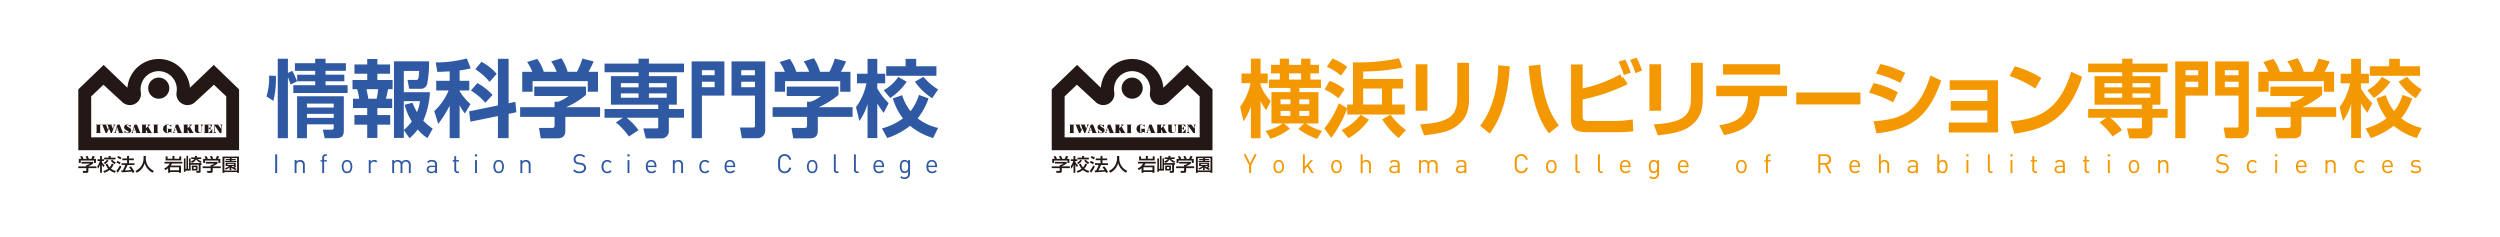 <svg id="グループ_3807" data-name="グループ 3807" xmlns="http://www.w3.org/2000/svg" width="528" height="50" viewBox="0 0 528 50">
  <rect id="長方形_1824" data-name="長方形 1824" width="528" height="50" fill="#fff"/>
  <g id="グループ_3798" data-name="グループ 3798">
    <g id="グループ_3791" data-name="グループ 3791">
      <path id="パス_7108" data-name="パス 7108" d="M58.117,36.552V32.588h.423v3.964Z" fill="#2f59a3"/>
      <path id="パス_7109" data-name="パス 7109" d="M63.977,36.552V34.865a.678.678,0,1,0-1.353,0v1.687h-.4V33.813h.4v.3a.986.986,0,0,1,.768-.334.963.963,0,0,1,.7.256,1.014,1.014,0,0,1,.284.763v1.753Z" fill="#2f59a3"/>
      <path id="パス_7110" data-name="パス 7110" d="M68.452,34.119v2.433h-.4V34.119H67.7v-.306h.35v-.5a.668.668,0,0,1,.7-.735h.29v.345H68.82c-.257,0-.368.15-.368.4v.49h.585v.306Z" fill="#2f59a3"/>
      <path id="パス_7111" data-name="パス 7111" d="M74.078,36.273a1.142,1.142,0,0,1-1.569,0,1.949,1.949,0,0,1,0-2.182,1.145,1.145,0,0,1,1.569,0,1.949,1.949,0,0,1,0,2.182Zm-.283-1.937a.693.693,0,0,0-.5-.2.679.679,0,0,0-.5.2,1.191,1.191,0,0,0-.223.846,1.177,1.177,0,0,0,.223.847.679.679,0,0,0,.5.2.693.693,0,0,0,.5-.2,1.2,1.2,0,0,0,.216-.847A1.189,1.189,0,0,0,73.795,34.336Z" fill="#2f59a3"/>
      <path id="パス_7112" data-name="パス 7112" d="M79.41,34.336a.572.572,0,0,0-.473-.2.669.669,0,0,0-.656.735v1.681h-.4V33.813h.4v.334a.92.92,0,0,1,.768-.367.843.843,0,0,1,.657.256Z" fill="#2f59a3"/>
      <path id="パス_7113" data-name="パス 7113" d="M86.351,36.552V34.865a.68.68,0,1,0-1.358-.044v1.731h-.4V34.865a.637.637,0,0,0-.673-.729.648.648,0,0,0-.685.729v1.687h-.4V33.813h.4v.3a1,1,0,0,1,.774-.334.9.9,0,0,1,.84.456,1.051,1.051,0,0,1,.9-.456,1,1,0,0,1,.707.256,1.018,1.018,0,0,1,.295.763v1.753Z" fill="#2f59a3"/>
      <path id="パス_7114" data-name="パス 7114" d="M91.891,36.552V36.29a1.259,1.259,0,0,1-1.563.045.764.764,0,0,1-.207-.557c0-.484.34-.791.952-.791h.818v-.261c0-.4-.195-.6-.7-.6a.733.733,0,0,0-.69.317l-.273-.25a1.052,1.052,0,0,1,.969-.412c.74,0,1.1.323,1.1.913v1.859Zm0-1.264h-.762c-.412,0-.618.162-.618.484s.195.468.634.468a.825.825,0,0,0,.608-.184.635.635,0,0,0,.138-.473Z" fill="#2f59a3"/>
      <path id="パス_7115" data-name="パス 7115" d="M96.645,36.552a.672.672,0,0,1-.7-.735v-1.7H95.6v-.306h.344v-.84h.4v.84h.585v.306h-.585v1.687c0,.25.117.4.373.4h.212v.345Z" fill="#2f59a3"/>
      <path id="パス_7116" data-name="パス 7116" d="M100.312,33.034v-.451h.451v.451Zm.022,3.518V33.813h.4v2.739Z" fill="#2f59a3"/>
      <path id="パス_7117" data-name="パス 7117" d="M106.1,36.273a1.142,1.142,0,0,1-1.569,0,1.949,1.949,0,0,1,0-2.182,1.145,1.145,0,0,1,1.569,0,1.949,1.949,0,0,1,0,2.182Zm-.283-1.937a.691.691,0,0,0-.5-.2.676.676,0,0,0-.5.2,1.718,1.718,0,0,0,0,1.693.676.676,0,0,0,.5.2.691.691,0,0,0,.5-.2,1.2,1.2,0,0,0,.217-.847A1.189,1.189,0,0,0,105.821,34.336Z" fill="#2f59a3"/>
      <path id="パス_7118" data-name="パス 7118" d="M111.66,36.552V34.865a.678.678,0,1,0-1.353,0v1.687h-.4V33.813h.4v.3a.987.987,0,0,1,.769-.334.956.956,0,0,1,.7.256,1.011,1.011,0,0,1,.285.763v1.753Z" fill="#2f59a3"/>
      <path id="パス_7119" data-name="パス 7119" d="M122.4,36.585a1.712,1.712,0,0,1-1.352-.523l.283-.284a1.359,1.359,0,0,0,1.08.429c.584,0,.94-.268.94-.735a.618.618,0,0,0-.194-.495.847.847,0,0,0-.518-.195l-.462-.067a1.392,1.392,0,0,1-.723-.3.943.943,0,0,1-.307-.746,1.118,1.118,0,0,1,1.269-1.113,1.614,1.614,0,0,1,1.18.434l-.272.273a1.232,1.232,0,0,0-.924-.345c-.534,0-.84.3-.84.74a.582.582,0,0,0,.178.462,1.062,1.062,0,0,0,.517.206l.462.073a1.194,1.194,0,0,1,.718.283,1,1,0,0,1,.334.78C123.772,36.157,123.233,36.585,122.4,36.585Z" fill="#2f59a3"/>
      <path id="パス_7120" data-name="パス 7120" d="M128.259,36.585c-.69,0-1.214-.467-1.214-1.4s.524-1.4,1.214-1.4a1.087,1.087,0,0,1,.9.406l-.273.256a.753.753,0,0,0-.629-.306.744.744,0,0,0-.635.312,1.6,1.6,0,0,0,0,1.469.744.744,0,0,0,.635.312.759.759,0,0,0,.629-.312l.273.262A1.087,1.087,0,0,1,128.259,36.585Z" fill="#2f59a3"/>
      <path id="パス_7121" data-name="パス 7121" d="M132.511,33.034v-.451h.451v.451Zm.023,3.518V33.813h.4v2.739Z" fill="#2f59a3"/>
      <path id="パス_7122" data-name="パス 7122" d="M136.8,35.288c0,.6.278.946.807.946a.894.894,0,0,0,.717-.312l.274.24a1.266,1.266,0,0,1-1,.423c-.729,0-1.2-.434-1.2-1.4,0-.89.428-1.4,1.124-1.4.712,0,1.125.507,1.125,1.33v.178Zm1.363-.757a.7.7,0,0,0-1.28,0,1.027,1.027,0,0,0-.083.456h1.452A1.127,1.127,0,0,0,138.159,34.531Z" fill="#2f59a3"/>
      <path id="パス_7123" data-name="パス 7123" d="M143.859,36.552V34.865a.638.638,0,0,0-.673-.729.644.644,0,0,0-.68.729v1.687h-.4V33.813h.4v.3a.987.987,0,0,1,.769-.334.96.96,0,0,1,.7.256,1.014,1.014,0,0,1,.284.763v1.753Z" fill="#2f59a3"/>
      <path id="パス_7124" data-name="パス 7124" d="M148.908,36.585c-.69,0-1.214-.467-1.214-1.4s.524-1.4,1.214-1.4a1.086,1.086,0,0,1,.9.406l-.274.256a.8.8,0,0,0-1.263.006,1.6,1.6,0,0,0,0,1.469.744.744,0,0,0,.635.312.755.755,0,0,0,.628-.312l.274.262A1.086,1.086,0,0,1,148.908,36.585Z" fill="#2f59a3"/>
      <path id="パス_7125" data-name="パス 7125" d="M153.433,35.288c0,.6.278.946.807.946a.9.9,0,0,0,.718-.312l.273.24a1.263,1.263,0,0,1-1,.423c-.729,0-1.2-.434-1.2-1.4,0-.89.429-1.4,1.125-1.4.712,0,1.124.507,1.124,1.33v.178Zm1.364-.757a.7.7,0,0,0-1.281,0,1.041,1.041,0,0,0-.083.456h1.453A1.127,1.127,0,0,0,154.8,34.531Z" fill="#2f59a3"/>
      <path id="パス_7126" data-name="パス 7126" d="M165.718,36.585a1.363,1.363,0,0,1-.991-.389c-.373-.373-.4-.719-.4-1.626s.023-1.253.4-1.625a1.359,1.359,0,0,1,.991-.39,1.341,1.341,0,0,1,1.374,1.18h-.433a.931.931,0,0,0-.941-.8.941.941,0,0,0-.685.278c-.25.256-.279.545-.279,1.358s.029,1.1.279,1.358a.97.97,0,0,0,1.636-.523h.423A1.345,1.345,0,0,1,165.718,36.585Z" fill="#2f59a3"/>
      <path id="パス_7127" data-name="パス 7127" d="M172.325,36.273a1.142,1.142,0,0,1-1.569,0,1.949,1.949,0,0,1,0-2.182,1.145,1.145,0,0,1,1.569,0,1.949,1.949,0,0,1,0,2.182Zm-.284-1.937a.689.689,0,0,0-.5-.2.68.68,0,0,0-.5.2,1.191,1.191,0,0,0-.223.846,1.177,1.177,0,0,0,.223.847.68.68,0,0,0,.5.2.689.689,0,0,0,.5-.2,1.2,1.2,0,0,0,.218-.847A1.185,1.185,0,0,0,172.041,34.336Z" fill="#2f59a3"/>
      <path id="パス_7128" data-name="パス 7128" d="M176.812,36.552a.653.653,0,0,1-.7-.729V32.588h.4v3.218c0,.267.089.4.367.4h.217v.345Z" fill="#2f59a3"/>
      <path id="パス_7129" data-name="パス 7129" d="M181.058,36.552a.653.653,0,0,1-.7-.729V32.588h.4v3.218c0,.267.089.4.368.4h.217v.345Z" fill="#2f59a3"/>
      <path id="パス_7130" data-name="パス 7130" d="M184.869,35.288c0,.6.278.946.807.946a.9.9,0,0,0,.718-.312l.273.24a1.264,1.264,0,0,1-1,.423c-.73,0-1.2-.434-1.2-1.4,0-.89.429-1.4,1.125-1.4.712,0,1.124.507,1.124,1.33v.178Zm1.364-.757a.7.7,0,0,0-1.281,0,1.056,1.056,0,0,0-.083.456h1.453A1.144,1.144,0,0,0,186.233,34.531Z" fill="#2f59a3"/>
      <path id="パス_7131" data-name="パス 7131" d="M191.058,37.81a1.208,1.208,0,0,1-.929-.368l.261-.256a.846.846,0,0,0,.657.273c.529,0,.752-.373.752-.84V36.19a.882.882,0,0,1-.769.356.943.943,0,0,1-.662-.245,2.116,2.116,0,0,1,0-2.282.954.954,0,0,1,.668-.239.86.86,0,0,1,.768.356v-.323h.4v2.822A1.09,1.09,0,0,1,191.058,37.81Zm.061-3.674c-.6,0-.684.512-.684,1.024s.089,1.024.684,1.024.68-.512.68-1.024S191.715,34.136,191.119,34.136Z" fill="#2f59a3"/>
      <path id="パス_7132" data-name="パス 7132" d="M196.062,35.288c0,.6.279.946.808.946a.9.9,0,0,0,.718-.312l.273.24a1.264,1.264,0,0,1-1,.423c-.73,0-1.2-.434-1.2-1.4,0-.89.429-1.4,1.125-1.4.713,0,1.124.507,1.124,1.33v.178Zm1.364-.757a.7.7,0,0,0-1.28,0,1.055,1.055,0,0,0-.084.456h1.453A1.11,1.11,0,0,0,197.426,34.531Z" fill="#2f59a3"/>
    </g>
    <g id="グループ_3792" data-name="グループ 3792">
      <path id="パス_7133" data-name="パス 7133" d="M56.276,20.369a12.968,12.968,0,0,0,.551-4.392l1.44.036a19.126,19.126,0,0,1-.533,5.3Zm5.1-2.507a15.325,15.325,0,0,0-.569-1.547V29.188H58.659V12.4H60.81v3l.924-.444a19.262,19.262,0,0,1,1.013,2.223ZM66.57,12.4h2.187v.942h4.3v1.618h-4.3v.817h3.965v1.387H68.757V18h4.658V19.64H61.948V18H66.57v-.836h-3.8V15.781h3.8v-.817H62.286V13.346H66.57Zm6.045,7.929V27.3c0,1.351-.195,1.885-1.848,1.885H68.579l-.391-1.8h1.867c.427,0,.427-.2.427-.533v-.6H64.828v2.934H62.747V20.333ZM64.828,21.88v.835h5.654V21.88Zm0,2.169V24.9h5.654v-.854Z" fill="#2f59a3"/>
      <path id="パス_7134" data-name="パス 7134" d="M77.553,12.457H79.7v1.155h2.685v1.956H79.7V16.9h3.219V18.84h-.96c-.2.942-.231,1.191-.444,2.009h1.315v1.974H79.7V24.3h2.721v2.027H79.7v2.809H77.553V26.325h-2.7V24.3h2.7V22.823h-3V20.849h1.3a12.127,12.127,0,0,0-.427-2.009h-.978V16.9h3.111V15.568h-2.7V13.612h2.7Zm-.159,6.383c.23,1.013.319,1.582.391,2.009h1.76a14.944,14.944,0,0,0,.32-2.009Zm7.893,8.641v1.653h-2.08V12.955h7.415a24.493,24.493,0,0,1-.409,4.8,1.383,1.383,0,0,1-1.441,1H86.425l-.355-1.867h1.671c.533,0,.712,0,.782-1.9H85.287v4.48H90.8a17.177,17.177,0,0,1-1.4,6.027,13.583,13.583,0,0,0,1.991,1.671l-1.1,1.992a8.012,8.012,0,0,1-2.063-1.814,12.2,12.2,0,0,1-1.724,1.85ZM87.119,21.7a17.685,17.685,0,0,0,.942,1.991,7.74,7.74,0,0,0,.622-2.329h-3.4v6.081a8.6,8.6,0,0,0,1.69-1.813,11.764,11.764,0,0,1-1.512-3.5Z" fill="#2f59a3"/>
      <path id="パス_7135" data-name="パス 7135" d="M94.973,15.071c-1.476.088-2.045.106-2.613.106l-.339-1.991a25.68,25.68,0,0,0,6.561-.836l.836,2.063a13.706,13.706,0,0,1-2.348.462v2.187h2.045v2.045H97.07v.141a12.08,12.08,0,0,0,2.294,2.739l-1.173,1.974a9.573,9.573,0,0,1-1.121-1.743V29.17h-2.1V22.307a22.543,22.543,0,0,1-2.418,3.858l-.836-2.7a12.757,12.757,0,0,0,3.041-4.356H92.128V17.062h2.845Zm10.188,7.2v-9.85h2.258v9.388l1.422-.3.213,2.2-1.635.337V29.17h-2.258V24.511L99.346,25.7l-.266-2.187Zm-4.339-4.729a12.333,12.333,0,0,1,3.2,2.507L102.511,21.7a13.138,13.138,0,0,0-3.058-2.578Zm.854-4.48a10.3,10.3,0,0,1,3.218,2.542L103.4,17.293a12.505,12.505,0,0,0-3.022-2.667Z" fill="#2f59a3"/>
      <path id="パス_7136" data-name="パス 7136" d="M123.771,18.289v1.742a17.5,17.5,0,0,1-4.2,2.614h7.165v2.044H119.4v2.7c0,.871-.07,1.831-1.742,1.831h-3.449l-.374-2.2h2.6c.622,0,.692-.072.692-.694V24.689H109.85V22.645h7.271V21.471l.73.018a7.154,7.154,0,0,0,2.205-1.209h-7.219V18.289Zm-11.343-3.13a11.043,11.043,0,0,0-1.1-2.062l2.152-.658a10.11,10.11,0,0,1,1.368,2.72h2.722a11.245,11.245,0,0,0-1.156-2.2l2.169-.658a11.308,11.308,0,0,1,1.3,2.862h1.973a15.882,15.882,0,0,0,1.138-2.791l2.382.6a19.3,19.3,0,0,1-1.084,2.187H126.3v4.214h-2.169v-2.24H112.481v2.24h-2.187V15.159Z" fill="#2f59a3"/>
      <path id="パス_7137" data-name="パス 7137" d="M131.572,24.867h-3.894V23.018h11.343v-.907h-9.992V16.084h5.832v-.818h-7.183V13.435h7.183V12.386h2.187v1.049h7.414v1.831h-7.414v.818h5.9v6.027h-1.689v.907h3.2v1.849h-3.2v2.791a1.517,1.517,0,0,1-1.654,1.565H136.39l-.515-2.1h2.791c.338,0,.355-.125.355-.462v-1.8h-6.685a12.953,12.953,0,0,1,2.508,2.631l-2.01,1.334a15.2,15.2,0,0,0-2.755-2.969Zm-.444-7.307v.889h3.733V17.56Zm0,2.169v.906h3.733v-.906Zm5.92-2.169v.889h3.769V17.56Zm0,2.169v.906h3.769v-.906Z" fill="#2f59a3"/>
      <path id="パス_7138" data-name="パス 7138" d="M146.075,12.972h6.917v7.219h-4.747v9h-2.17Zm2.17,2.916h2.684V14.822h-2.684Zm0,2.525h2.684V17.257h-2.684Zm11.2,1.778H154.5V12.972h7.112V27.481a1.612,1.612,0,0,1-1.743,1.707H156.69l-.409-2.259h2.684c.409,0,.481-.035.481-.515Zm-2.9-4.3h2.9V14.822h-2.9Zm0,2.525h2.9V17.257h-2.9Z" fill="#2f59a3"/>
      <path id="パス_7139" data-name="パス 7139" d="M177.1,18.289v1.742a17.5,17.5,0,0,1-4.2,2.614h7.165v2.044h-7.343v2.7c0,.871-.07,1.831-1.742,1.831h-3.449l-.374-2.2h2.6c.622,0,.692-.072.692-.694V24.689h-7.271V22.645h7.271V21.471l.73.018a7.154,7.154,0,0,0,2.205-1.209h-7.219V18.289Zm-11.343-3.13a11.043,11.043,0,0,0-1.1-2.062l2.152-.658a10.11,10.11,0,0,1,1.368,2.72h2.722a11.244,11.244,0,0,0-1.156-2.2L171.9,12.3a11.308,11.308,0,0,1,1.3,2.862h1.973a15.88,15.88,0,0,0,1.138-2.791l2.382.6a19.3,19.3,0,0,1-1.084,2.187h2.009v4.214h-2.169v-2.24H165.806v2.24h-2.187V15.159Z" fill="#2f59a3"/>
      <path id="パス_7140" data-name="パス 7140" d="M180.79,22.627a12.8,12.8,0,0,0,2.205-5.031H181V15.568h2.223V12.439h2.062v3.129h1.671V17.6h-1.671v1.066a14.215,14.215,0,0,0,2.4,3.129l-1.049,2.045a23.776,23.776,0,0,1-1.351-1.991v7.307h-2.062V21.933a11.388,11.388,0,0,1-1.725,3.61ZM196.1,20.778a13.237,13.237,0,0,1-2.294,4.213,10.888,10.888,0,0,0,4.321,2.028l-1.049,2.133a13.955,13.955,0,0,1-4.872-2.578,15.764,15.764,0,0,1-4.818,2.578l-1.12-2.027a13.623,13.623,0,0,0,4.445-2.116,12.438,12.438,0,0,1-2.133-4.231l1.955-.676a10.6,10.6,0,0,0,1.761,3.378,10.158,10.158,0,0,0,1.777-3.431Zm-4.605-3.521a12.173,12.173,0,0,1-3.485,3.432l-1.369-1.636a9.167,9.167,0,0,0,3.076-2.809Zm-.231-4.818h2.24V14h4.268v2.009h-10.6V14h4.09Zm3.769,3.787a12.507,12.507,0,0,0,3.094,2.667l-1.245,1.849a12.529,12.529,0,0,1-3.644-3.485Z" fill="#2f59a3"/>
    </g>
    <g id="グループ_3797" data-name="グループ 3797">
      <g id="グループ_3793" data-name="グループ 3793">
        <path id="パス_7141" data-name="パス 7141" d="M17.17,33.547a3.4,3.4,0,0,0-.242-.466l.392-.136a2.216,2.216,0,0,1,.3.568l-.092.026v.008h.807a3,3,0,0,0-.274-.489l.4-.144a3.076,3.076,0,0,1,.307.592l-.134.033v.008h.655a4.133,4.133,0,0,0,.266-.621l.465.129a3.679,3.679,0,0,1-.267.492h.513v.868H19.86v-.508H17.053v.508h-.408v-.868Zm2.525.644v.315a4.376,4.376,0,0,1-1.03.606v.03h1.7v.371h-1.7v.678c0,.269-.283.315-.332.315h-.791l-.077-.4h.65c.114,0,.114-.053.114-.121v-.47H16.536v-.371h1.693v-.295h.177a1.868,1.868,0,0,0,.6-.3h-1.8v-.356Z" fill="#231815"/>
        <path id="パス_7142" data-name="パス 7142" d="M20.544,35.127a3.659,3.659,0,0,0,.541-1.122h-.509v-.363h.562v-.7h.383v.7h.429v.363h-.429v.22a3.072,3.072,0,0,0,.562.7l-.21.367a1.994,1.994,0,0,1-.343-.518h-.009v1.712h-.383V34.74h-.009a3.032,3.032,0,0,1-.432.9Zm2.411-2.186h.412v.364h1.014v.36h-2.4v-.36h.977ZM24,34.673a3.027,3.027,0,0,1-.569.958,2.762,2.762,0,0,0,1.038.477l-.2.379a3.21,3.21,0,0,1-1.139-.576,3.837,3.837,0,0,1-1.107.576l-.214-.353a3.192,3.192,0,0,0,1.038-.5,2.657,2.657,0,0,1-.529-.973l.376-.1a2.252,2.252,0,0,0,.452.8,2.541,2.541,0,0,0,.465-.811Zm-.27-.932a2.618,2.618,0,0,0,.735.59l-.267.318a2.622,2.622,0,0,1-.808-.723Zm-.8.185a2.5,2.5,0,0,1-.763.72l-.287-.28a1.87,1.87,0,0,0,.711-.61Z" fill="#231815"/>
        <path id="パス_7143" data-name="パス 7143" d="M26.935,34.843a6.634,6.634,0,0,1-.558,1.147,12.685,12.685,0,0,0,1.3-.079,4.853,4.853,0,0,0-.42-.587l.368-.193a4.8,4.8,0,0,1,.787,1.208L28,36.521c-.052-.114-.093-.193-.145-.3-.578.092-1.769.152-2.181.164l-.057-.376c.057,0,.271-.007.3-.007a4.724,4.724,0,0,0,.525-1.163h-.771v-.364h1.171v-.637h-1.01v-.367h1.01v-.534h.408v.534h1.01v.367H27.25v.637h1.163v.364Zm-1.951-1.9a5.032,5.032,0,0,1,.687.368l-.263.356a4.381,4.381,0,0,0-.654-.4Zm-.19,1.038a5.485,5.485,0,0,1,.707.36l-.255.352a3.477,3.477,0,0,0-.658-.368Zm.853,1.2a6.9,6.9,0,0,1-.8,1.292l-.275-.383a4.24,4.24,0,0,0,.735-1.151Z" fill="#231815"/>
        <path id="パス_7144" data-name="パス 7144" d="M30.329,32.949H30.8v.466a2.848,2.848,0,0,0,1.708,2.674l-.279.387a3.2,3.2,0,0,1-1.664-2.016h-.008A3.127,3.127,0,0,1,28.9,36.476l-.3-.379a2.836,2.836,0,0,0,1.369-1.258,3.18,3.18,0,0,0,.356-1.409Z" fill="#231815"/>
        <path id="パス_7145" data-name="パス 7145" d="M37.81,35.328v.628H35.916v-.628Zm-2.3,1.166h.4v-.17H37.81v.17h.42V34.971H36.045a2.57,2.57,0,0,0,.279-.439h2.185v-.36H34.745v.36h1.106a2.6,2.6,0,0,1-1.159,1.045l.234.353a3.149,3.149,0,0,0,.586-.4Zm-.529-3.458v.841h3.3v-.841h-.416v.485H36.837v-.588h-.408v.588H35.387v-.485Z" fill="#231815"/>
        <path id="パス_7146" data-name="パス 7146" d="M41.35,35.279v.4h-.469v-.4Zm.622-.49v1.167c0,.1,0,.163-.138.163h-.391l.06.375h.521c.343,0,.343-.189.343-.318V34.789h.2v-.344H40.259V33.46h-.327v2.205h-.21V32.922h-.339v2.743h-.206V33.46h-.339v2.822h.339v-.25h1.082V34.789Zm-.788-1.867a2.253,2.253,0,0,1-.024.322h-.771v.341h.658a1.3,1.3,0,0,1-.711.463l.2.359a1.618,1.618,0,0,0,.9-.769,1.819,1.819,0,0,0,.962.773l.165-.36a1.422,1.422,0,0,1-.779-.466H42.5v-.341h-.933a2.189,2.189,0,0,0,.036-.322Zm-.666,2.049V36h1.191V34.971Z" fill="#231815"/>
        <path id="パス_7147" data-name="パス 7147" d="M43.431,33.547a3.4,3.4,0,0,0-.242-.466l.391-.136a2.188,2.188,0,0,1,.3.568l-.093.026v.008H44.6a3,3,0,0,0-.274-.489l.4-.144a3.021,3.021,0,0,1,.306.592l-.133.033v.008h.655a4.133,4.133,0,0,0,.266-.621l.465.129a3.68,3.68,0,0,1-.267.492h.513v.868h-.408v-.508H43.314v.508h-.408v-.868Zm2.524.644v.315a4.376,4.376,0,0,1-1.03.606v.03h1.7v.371h-1.7v.678c0,.269-.283.315-.331.315H43.8l-.077-.4h.65c.113,0,.113-.053.113-.121v-.47H42.8v-.371h1.692v-.295h.178a1.858,1.858,0,0,0,.6-.3h-1.8v-.356Z" fill="#231815"/>
        <path id="パス_7148" data-name="パス 7148" d="M49.406,34.608v.212H48.029v-.212Zm.36.47V35.07h.008v-.708H47.661v.708h.723a2.46,2.46,0,0,1-.868.454l.145.3a2.449,2.449,0,0,0,.832-.463v.558h.36V35.4a2.625,2.625,0,0,0,.9.52l.2-.285a3.553,3.553,0,0,1-.412-.152,3.141,3.141,0,0,0,.368-.336Zm-.219-.008a3.135,3.135,0,0,1-.286.269,2.555,2.555,0,0,1-.356-.269Zm-2.557-2V36.5h.4v-.156h2.682V36.5h.392V33.066Zm1.92.326h1.158v2.614H47.386V33.392h1.148v.193h-.853v.239h.853v.155h-1v.242h2.383v-.242H48.91v-.155h.867v-.239H48.91Z" fill="#231815"/>
      </g>
      <g id="グループ_3795" data-name="グループ 3795">
        <g id="グループ_3794" data-name="グループ 3794">
          <path id="パス_7149" data-name="パス 7149" d="M33.516,29H19.26V20.363l2.59-2.469,3.91,3.6a2.343,2.343,0,0,0,3.994-1.938,3.828,3.828,0,1,1,7.527,0,2.341,2.341,0,0,0,3.992,1.938l3.909-3.6,2.6,2.469V29H33.443l.019,2.717H50.493V18.878l-5.35-5.166-5.021,4.816a6.629,6.629,0,0,0-13.211,0l-5.017-4.816-5.357,5.166V31.719H33.516Z" fill="#231815"/>
        </g>
        <path id="パス_7150" data-name="パス 7150" d="M33.527,20.847A2.227,2.227,0,1,0,31.3,18.624,2.226,2.226,0,0,0,33.527,20.847Z" fill="#231815"/>
      </g>
      <g id="グループ_3796" data-name="グループ 3796">
        <path id="パス_7151" data-name="パス 7151" d="M25.95,28.024l-.68-1.709h-.514v0h0l-.468,1.572-.234.206h.522l-.162-.19.12-.4h.421l.209.519h-.154V28.1h1.084v-.073Zm-1.4-.6.17-.569.225.569Z" fill="#231815"/>
        <path id="パス_7152" data-name="パス 7152" d="M29.6,28.024l-.678-1.709h-.518v0h0l-.466,1.572L27.7,28.1h.52l-.182-.19.123-.4h.446l.2.519H28.6V28.1h1.143v-.073Zm-1.42-.6.168-.569.227.569Z" fill="#231815"/>
        <path id="パス_7153" data-name="パス 7153" d="M38.33,28.024l-.682-1.709h-.514v0h0l-.468,1.572-.236.206h.523l-.186-.19.124-.4h.443l.206.519h-.153V28.1H38.47v-.073Zm-1.423-.6.169-.569.225.569Z" fill="#231815"/>
        <path id="パス_7154" data-name="パス 7154" d="M27.584,26.931v-.616l-.289.158a.716.716,0,0,0-.835-.069.576.576,0,0,0-.1.855c.288.3,1.088.547.76.74-.245.1-.531-.054-.821-.513V28.1l.255-.142a.727.727,0,0,0,.92.014.555.555,0,0,0-.11-.971c-.617-.325-.7-.56-.529-.6C26.942,26.361,27.3,26.51,27.584,26.931Z" fill="#231815"/>
        <path id="パス_7155" data-name="パス 7155" d="M21.312,26.394v-.079H20.243v.079H20.4v1.631h-.155V28.1h1.068v-.073h-.155V26.394Z" fill="#231815"/>
        <path id="パス_7156" data-name="パス 7156" d="M33.428,26.394v-.079H32.351v.079h.154v1.631h-.154V28.1h1.077v-.073h-.158V26.394Z" fill="#231815"/>
        <path id="パス_7157" data-name="パス 7157" d="M23.905,26.315l.147.244-.224.634-.3-.8h.094v-.079H22.612v.079h.123l.227.6-.182.387-.378-.991h.086v-.079H21.51v.079h.123l.666,1.7h.266l.453-.967.383.967h.232l.542-1.543.247-.239Z" fill="#231815"/>
        <path id="パス_7158" data-name="パス 7158" d="M32,28.016l-.7-1.263.138-.155.39-.283h-.687l.175.274-.5.527V26.4h.121v-.077h-.121v-.008h-.8v.008h-.129V26.4h.129v1.616h-.129V28.1h1.05v-.081h-.121v-.691l.388.691h-.14V28.1H32.12v-.081Z" fill="#231815"/>
        <path id="パス_7159" data-name="パス 7159" d="M40.812,28.016l-.71-1.263.144-.155.4-.283h-.7l.172.274-.494.527V26.4h.126v-.077h-.126v-.008h-.8v.008H38.7V26.4h.126v1.616H38.7V28.1h1.052v-.081h-.126v-.691l.4.691h-.151V28.1h1.053v-.081Z" fill="#231815"/>
        <path id="パス_7160" data-name="パス 7160" d="M36.312,27.21h-.1V27.2h-.733v.006h-.1v.06h.1c.005.136,0,.446,0,.6,0,.211-.256.216-.256-.026V26.583c0-.4.689-.165.948.267v-.545l-.273.151a1.117,1.117,0,0,0-.519-.157.91.91,0,1,0,0,1.819c.208-.021.2-.109.337-.192s.338-.051.5.171V27.27h.1Z" fill="#231815"/>
        <path id="パス_7161" data-name="パス 7161" d="M42.344,26.315l.254.336V27.5c0,.275-.146.5-.4.493s-.308-.294-.311-.476V26.389h.126v-.074h-.99v.074h.127v1.07c0,.385.18.638.877.638a.566.566,0,0,0,.647-.6v-.849l.236-.336Z" fill="#231815"/>
        <path id="パス_7162" data-name="パス 7162" d="M44.166,28.028h-.151v-.89h.136l.325.35v-.743l-.325.306h-.136v-.67h.29l.464.456v-.521H43.131v.065h.1v1.648h-.129v.07h1.738v-.859Z" fill="#231815"/>
        <path id="パス_7163" data-name="パス 7163" d="M46.786,28.1v-1.55l.207-.233h-.528l.221.233-.006.627-.639-.86h-.9V26.4h.143v1.432l-.239.265h.616l-.264-.269,0-1.23,1.041,1.5Z" fill="#231815"/>
      </g>
    </g>
  </g>
  <g id="グループ_3806" data-name="グループ 3806">
    <g id="グループ_3799" data-name="グループ 3799">
      <path id="パス_7164" data-name="パス 7164" d="M264.243,34.915v1.637h-.423V34.915l-1.18-2.327h.457l.935,1.9.924-1.9h.457Z" fill="#f39800"/>
      <path id="パス_7165" data-name="パス 7165" d="M270.851,36.273a1.144,1.144,0,0,1-1.57,0,1.949,1.949,0,0,1,0-2.182,1.146,1.146,0,0,1,1.57,0,1.949,1.949,0,0,1,0,2.182Zm-.283-1.937a.693.693,0,0,0-.5-.2.681.681,0,0,0-.5.2,1.725,1.725,0,0,0,0,1.693.681.681,0,0,0,.5.2.693.693,0,0,0,.5-.2,1.211,1.211,0,0,0,.217-.847A1.194,1.194,0,0,0,270.568,34.336Z" fill="#f39800"/>
      <path id="パス_7166" data-name="パス 7166" d="M276.98,36.552l-.868-1.4-.534.612v.791h-.4V32.588h.4v2.65l1.235-1.425h.5l-.929,1.047,1.09,1.692Z" fill="#f39800"/>
      <path id="パス_7167" data-name="パス 7167" d="M283.053,36.273a1.142,1.142,0,0,1-1.569,0,1.949,1.949,0,0,1,0-2.182,1.145,1.145,0,0,1,1.569,0,1.949,1.949,0,0,1,0,2.182Zm-.284-1.937a.69.69,0,0,0-.5-.2.677.677,0,0,0-.495.2,1.725,1.725,0,0,0,0,1.693.677.677,0,0,0,.495.2.69.69,0,0,0,.5-.2,1.2,1.2,0,0,0,.217-.847A1.184,1.184,0,0,0,282.769,34.336Z" fill="#f39800"/>
      <path id="パス_7168" data-name="パス 7168" d="M289.133,36.552V34.86c0-.485-.251-.724-.668-.724a.639.639,0,0,0-.686.724v1.692h-.4V32.588h.4v1.526a.987.987,0,0,1,.769-.334.923.923,0,0,1,.985,1.013v1.759Z" fill="#f39800"/>
      <path id="パス_7169" data-name="パス 7169" d="M295.2,36.552V36.29a1.26,1.26,0,0,1-1.565.044.763.763,0,0,1-.206-.556c0-.484.34-.79.952-.79h.819v-.262c0-.4-.2-.6-.7-.6a.733.733,0,0,0-.69.317l-.274-.25a1.057,1.057,0,0,1,.97-.412c.74,0,1.1.323,1.1.913v1.859Zm0-1.264h-.763c-.413,0-.618.162-.618.484s.2.468.634.468a.825.825,0,0,0,.607-.183.632.632,0,0,0,.14-.474Z" fill="#f39800"/>
      <path id="パス_7170" data-name="パス 7170" d="M303.221,36.552V34.865a.68.68,0,1,0-1.358-.045v1.732h-.4V34.865a.637.637,0,0,0-.674-.729.648.648,0,0,0-.684.729v1.687h-.4V33.813h.4v.3a1,1,0,0,1,.773-.334.905.905,0,0,1,.842.456,1.048,1.048,0,0,1,.9-.456,1,1,0,0,1,.706.256,1.014,1.014,0,0,1,.3.762v1.754Z" fill="#f39800"/>
      <path id="パス_7171" data-name="パス 7171" d="M309.285,36.552V36.29a1.258,1.258,0,0,1-1.564.044.768.768,0,0,1-.206-.556c0-.484.339-.79.952-.79h.818v-.262c0-.4-.194-.6-.7-.6a.732.732,0,0,0-.689.317l-.273-.25a1.053,1.053,0,0,1,.968-.412c.741,0,1.1.323,1.1.913v1.859Zm0-1.264h-.763c-.411,0-.617.162-.617.484s.194.468.634.468a.826.826,0,0,0,.607-.183.632.632,0,0,0,.139-.474Z" fill="#f39800"/>
      <path id="パス_7172" data-name="パス 7172" d="M321.292,36.585a1.362,1.362,0,0,1-.99-.389c-.373-.374-.4-.718-.4-1.626s.023-1.252.4-1.625a1.358,1.358,0,0,1,.99-.39,1.34,1.34,0,0,1,1.375,1.18h-.434a.93.93,0,0,0-.941-.8.943.943,0,0,0-.684.278c-.251.256-.278.545-.278,1.358s.027,1.1.278,1.358a.971.971,0,0,0,1.637-.523h.422A1.344,1.344,0,0,1,321.292,36.585Z" fill="#f39800"/>
      <path id="パス_7173" data-name="パス 7173" d="M328.424,36.273a1.144,1.144,0,0,1-1.57,0,1.949,1.949,0,0,1,0-2.182,1.146,1.146,0,0,1,1.57,0,1.949,1.949,0,0,1,0,2.182Zm-.284-1.937a.691.691,0,0,0-.5-.2.677.677,0,0,0-.495.2,1.718,1.718,0,0,0,0,1.693.677.677,0,0,0,.495.2.691.691,0,0,0,.5-.2,1.2,1.2,0,0,0,.218-.847A1.185,1.185,0,0,0,328.14,34.336Z" fill="#f39800"/>
      <path id="パス_7174" data-name="パス 7174" d="M333.434,36.552a.653.653,0,0,1-.7-.73V32.588h.4v3.218c0,.267.089.4.368.4h.217v.345Z" fill="#f39800"/>
      <path id="パス_7175" data-name="パス 7175" d="M338.2,36.552a.652.652,0,0,1-.7-.73V32.588h.4v3.218c0,.267.089.4.368.4h.217v.345Z" fill="#f39800"/>
      <path id="パス_7176" data-name="パス 7176" d="M342.538,35.288c0,.6.279.947.808.947a.9.9,0,0,0,.718-.312l.273.239a1.265,1.265,0,0,1-1,.423c-.729,0-1.2-.434-1.2-1.4,0-.89.429-1.4,1.125-1.4.712,0,1.124.506,1.124,1.33v.178Zm1.365-.757a.7.7,0,0,0-1.281,0,1.071,1.071,0,0,0-.084.457h1.454A1.146,1.146,0,0,0,343.9,34.531Z" fill="#f39800"/>
      <path id="パス_7177" data-name="パス 7177" d="M349.252,37.81a1.206,1.206,0,0,1-.929-.368l.261-.256a.845.845,0,0,0,.656.273c.53,0,.753-.373.753-.84V36.19a.884.884,0,0,1-.769.356.943.943,0,0,1-.662-.244,2.118,2.118,0,0,1,0-2.283.956.956,0,0,1,.668-.239.859.859,0,0,1,.767.356v-.323h.4v2.823A1.091,1.091,0,0,1,349.252,37.81Zm.061-3.674c-.6,0-.684.512-.684,1.024s.089,1.024.684,1.024.68-.512.68-1.024S349.908,34.136,349.313,34.136Z" fill="#f39800"/>
      <path id="パス_7178" data-name="パス 7178" d="M354.78,35.288c0,.6.278.947.807.947a.9.9,0,0,0,.717-.312l.274.239a1.264,1.264,0,0,1-1,.423c-.729,0-1.2-.434-1.2-1.4,0-.89.429-1.4,1.124-1.4.712,0,1.125.506,1.125,1.33v.178Zm1.364-.757a.7.7,0,0,0-1.281,0,1.028,1.028,0,0,0-.083.457h1.453A1.146,1.146,0,0,0,356.144,34.531Z" fill="#f39800"/>
      <path id="パス_7179" data-name="パス 7179" d="M368.563,36.273a1.144,1.144,0,0,1-1.57,0,1.949,1.949,0,0,1,0-2.182,1.146,1.146,0,0,1,1.57,0,1.949,1.949,0,0,1,0,2.182Zm-.284-1.937a.691.691,0,0,0-.5-.2.677.677,0,0,0-.5.2,1.718,1.718,0,0,0,0,1.693.677.677,0,0,0,.5.2.691.691,0,0,0,.5-.2,1.2,1.2,0,0,0,.218-.847A1.185,1.185,0,0,0,368.279,34.336Z" fill="#f39800"/>
      <path id="パス_7180" data-name="パス 7180" d="M373.379,34.12v2.432h-.4V34.12h-.352v-.307h.352v-.5a.667.667,0,0,1,.7-.735h.288v.345h-.217c-.255,0-.366.151-.366.4v.49h.583v.307Z" fill="#f39800"/>
      <path id="パス_7181" data-name="パス 7181" d="M386.309,36.552l-.9-1.759h-.952v1.759h-.423V32.588h1.52a1.073,1.073,0,0,1,1.174,1.1,1.028,1.028,0,0,1-.862,1.063l.94,1.8Zm-.8-3.585h-1.057V34.42h1.057a.729.729,0,1,0,0-1.453Z" fill="#f39800"/>
      <path id="パス_7182" data-name="パス 7182" d="M391,35.288c0,.6.279.947.807.947a.9.9,0,0,0,.718-.312l.272.239a1.26,1.26,0,0,1-1,.423c-.729,0-1.2-.434-1.2-1.4,0-.89.429-1.4,1.125-1.4.712,0,1.124.506,1.124,1.33v.178Zm1.364-.757a.7.7,0,0,0-1.281,0,1.043,1.043,0,0,0-.083.457h1.453A1.128,1.128,0,0,0,392.361,34.531Z" fill="#f39800"/>
      <path id="パス_7183" data-name="パス 7183" d="M398.583,36.552V34.86c0-.485-.249-.724-.668-.724a.638.638,0,0,0-.684.724v1.692h-.4V32.588h.4v1.526A.987.987,0,0,1,398,33.78a.922.922,0,0,1,.984,1.013v1.759Z" fill="#f39800"/>
      <path id="パス_7184" data-name="パス 7184" d="M404.647,36.552V36.29a1.26,1.26,0,0,1-1.565.044.763.763,0,0,1-.206-.556c0-.484.34-.79.952-.79h.819v-.262c0-.4-.2-.6-.7-.6a.734.734,0,0,0-.691.317l-.273-.25a1.057,1.057,0,0,1,.97-.412c.74,0,1.1.323,1.1.913v1.859Zm0-1.264h-.763c-.413,0-.618.162-.618.484s.2.468.634.468a.825.825,0,0,0,.607-.183.632.632,0,0,0,.14-.474Z" fill="#f39800"/>
      <path id="パス_7185" data-name="パス 7185" d="M411,36.346a.947.947,0,0,1-.668.239.876.876,0,0,1-.774-.362v.329h-.4V32.588h.4V34.13a.885.885,0,0,1,.774-.35.947.947,0,0,1,.668.239,2.2,2.2,0,0,1,0,2.327Zm-.752-2.21c-.6,0-.69.512-.69,1.046s.089,1.047.69,1.047.684-.512.684-1.047S410.841,34.136,410.246,34.136Z" fill="#f39800"/>
      <path id="パス_7186" data-name="パス 7186" d="M415.3,33.034v-.451h.45v.451Zm.021,3.518V33.813h.4v2.739Z" fill="#f39800"/>
      <path id="パス_7187" data-name="パス 7187" d="M420.543,36.552a.653.653,0,0,1-.7-.73V32.588h.4v3.218c0,.267.089.4.368.4h.217v.345Z" fill="#f39800"/>
      <path id="パス_7188" data-name="パス 7188" d="M424.606,33.034v-.451h.45v.451Zm.022,3.518V33.813h.4v2.739Z" fill="#f39800"/>
      <path id="パス_7189" data-name="パス 7189" d="M429.931,36.552a.673.673,0,0,1-.7-.735v-1.7h-.344v-.307h.344v-.841h.4v.841h.585v.307h-.585v1.686c0,.251.117.4.373.4h.212v.345Z" fill="#f39800"/>
      <path id="パス_7190" data-name="パス 7190" d="M435.7,36.552V36.29a1.26,1.26,0,0,1-1.565.044.763.763,0,0,1-.206-.556c0-.484.34-.79.952-.79h.819v-.262c0-.4-.2-.6-.7-.6a.733.733,0,0,0-.69.317l-.273-.25A1.055,1.055,0,0,1,435,33.78c.74,0,1.1.323,1.1.913v1.859Zm0-1.264h-.763c-.413,0-.618.162-.618.484s.2.468.634.468a.825.825,0,0,0,.607-.183.632.632,0,0,0,.14-.474Z" fill="#f39800"/>
      <path id="パス_7191" data-name="パス 7191" d="M440.975,36.552a.672.672,0,0,1-.7-.735v-1.7h-.346v-.307h.346v-.841h.4v.841h.583v.307h-.583v1.686c0,.251.116.4.372.4h.211v.345Z" fill="#f39800"/>
      <path id="パス_7192" data-name="パス 7192" d="M445.165,33.034v-.451h.452v.451Zm.023,3.518V33.813h.4v2.739Z" fill="#f39800"/>
      <path id="パス_7193" data-name="パス 7193" d="M451.482,36.273a1.142,1.142,0,0,1-1.569,0,1.949,1.949,0,0,1,0-2.182,1.145,1.145,0,0,1,1.569,0,1.949,1.949,0,0,1,0,2.182Zm-.284-1.937a.689.689,0,0,0-.5-.2.677.677,0,0,0-.495.2,1.718,1.718,0,0,0,0,1.693.677.677,0,0,0,.495.2.689.689,0,0,0,.5-.2,1.2,1.2,0,0,0,.217-.847A1.184,1.184,0,0,0,451.2,34.336Z" fill="#f39800"/>
      <path id="パス_7194" data-name="パス 7194" d="M457.562,36.552V34.865a.679.679,0,1,0-1.354,0v1.687h-.4V33.813h.4v.3a.99.99,0,0,1,.769-.334.961.961,0,0,1,.7.256,1.01,1.01,0,0,1,.284.762v1.754Z" fill="#f39800"/>
      <path id="パス_7195" data-name="パス 7195" d="M469.352,36.585A1.718,1.718,0,0,1,468,36.062l.285-.284a1.357,1.357,0,0,0,1.079.429c.585,0,.941-.268.941-.735a.625.625,0,0,0-.194-.5.857.857,0,0,0-.518-.194l-.462-.067a1.4,1.4,0,0,1-.724-.3.942.942,0,0,1-.306-.746,1.117,1.117,0,0,1,1.269-1.113,1.617,1.617,0,0,1,1.18.434l-.273.273a1.229,1.229,0,0,0-.923-.345c-.535,0-.84.3-.84.74a.586.586,0,0,0,.178.463,1.067,1.067,0,0,0,.516.205l.463.072a1.209,1.209,0,0,1,.718.284,1,1,0,0,1,.333.78C470.72,36.156,470.18,36.585,469.352,36.585Z" fill="#f39800"/>
      <path id="パス_7196" data-name="パス 7196" d="M475.731,36.585c-.69,0-1.214-.467-1.214-1.4s.524-1.4,1.214-1.4a1.084,1.084,0,0,1,.9.406l-.272.256a.755.755,0,0,0-.63-.306.742.742,0,0,0-.635.312,1.6,1.6,0,0,0,0,1.469.745.745,0,0,0,.635.312.759.759,0,0,0,.63-.312l.272.262A1.084,1.084,0,0,1,475.731,36.585Z" fill="#f39800"/>
      <path id="パス_7197" data-name="パス 7197" d="M480.507,33.034v-.451h.451v.451Zm.023,3.518V33.813h.4v2.739Z" fill="#f39800"/>
      <path id="パス_7198" data-name="パス 7198" d="M485.315,35.288c0,.6.279.947.807.947a.9.9,0,0,0,.719-.312l.273.239a1.265,1.265,0,0,1-1,.423c-.729,0-1.2-.434-1.2-1.4,0-.89.429-1.4,1.125-1.4.713,0,1.124.506,1.124,1.33v.178Zm1.364-.757a.7.7,0,0,0-1.281,0,1.088,1.088,0,0,0-.083.457h1.453A1.111,1.111,0,0,0,486.679,34.531Z" fill="#f39800"/>
      <path id="パス_7199" data-name="パス 7199" d="M492.9,36.552V34.865a.678.678,0,1,0-1.352,0v1.687h-.4V33.813h.4v.3a.983.983,0,0,1,.767-.334.961.961,0,0,1,.7.256,1.01,1.01,0,0,1,.284.762v1.754Z" fill="#f39800"/>
      <path id="パス_7200" data-name="パス 7200" d="M498.475,36.585c-.69,0-1.213-.467-1.213-1.4s.523-1.4,1.213-1.4a1.081,1.081,0,0,1,.9.406l-.272.256a.752.752,0,0,0-.629-.306.738.738,0,0,0-.634.312,1.6,1.6,0,0,0,0,1.469.741.741,0,0,0,.634.312.756.756,0,0,0,.629-.312l.272.262A1.081,1.081,0,0,1,498.475,36.585Z" fill="#f39800"/>
      <path id="パス_7201" data-name="パス 7201" d="M503.524,35.288c0,.6.279.947.807.947a.9.9,0,0,0,.718-.312l.273.239a1.263,1.263,0,0,1-1,.423c-.729,0-1.2-.434-1.2-1.4,0-.89.429-1.4,1.125-1.4.712,0,1.124.506,1.124,1.33v.178Zm1.364-.757a.7.7,0,0,0-1.281,0,1.058,1.058,0,0,0-.083.457h1.453A1.145,1.145,0,0,0,504.888,34.531Z" fill="#f39800"/>
      <path id="パス_7202" data-name="パス 7202" d="M510.221,36.585a1.492,1.492,0,0,1-1.125-.4l.267-.267a1.132,1.132,0,0,0,.852.317c.456,0,.729-.161.729-.485,0-.244-.134-.372-.456-.4l-.451-.039c-.534-.045-.818-.278-.818-.735,0-.5.417-.8,1.007-.8a1.546,1.546,0,0,1,.985.3l-.261.261a1.171,1.171,0,0,0-.729-.216c-.4,0-.613.166-.613.45,0,.245.151.368.49.4l.429.039c.479.045.807.223.807.74S510.889,36.585,510.221,36.585Z" fill="#f39800"/>
    </g>
    <g id="グループ_3800" data-name="グループ 3800">
      <path id="パス_7203" data-name="パス 7203" d="M261.916,22.555a12.615,12.615,0,0,0,2.2-5H262.2V15.533h1.991V12.386h2.045v3.147h1.511V17.56h-1.511v.409a9.691,9.691,0,0,0,2.151,3.378l-.961,1.92a9.182,9.182,0,0,1-1.19-1.938V29.2h-2.045V22.449a11.92,11.92,0,0,1-1.565,3.183Zm5.387,5.086a10.48,10.48,0,0,0,3.627-1.565h-2.4V19.462h4v-.889H268v-1.76h2.293V15.5h-1.849V13.7h1.849V12.386h1.956V13.7h2.543V12.386h1.973V13.7h1.8v1.8h-1.8v1.316h2.222v1.76h-4.569v.889h4.036v6.614H275.82a11.4,11.4,0,0,0,3.377,1.582l-1,1.654a13.225,13.225,0,0,1-3.982-2.1l1.227-1.138h-4.231l1.227,1.1a13.416,13.416,0,0,1-4.108,2.133Zm3.148-6.65v1.031h2.08V20.991Zm0,2.436v1.049h2.08V23.427Zm1.8-7.93v1.316h2.543V15.5Zm4.267,6.525V20.991h-2.1v1.031Zm0,2.454V23.427h-2.1v1.049Z" fill="#f39800"/>
      <path id="パス_7204" data-name="パス 7204" d="M284.527,22.911a24.048,24.048,0,0,1-3.361,6.2l-1.475-1.991a20.276,20.276,0,0,0,3.076-5.316l1.76,1.067v-.8h1.21V13.168a40.769,40.769,0,0,0,9.724-.871l.73,1.973a42.447,42.447,0,0,1-8.287.836v1.565h8.429V18.7h-2.311v3.378h2.667v2.115H284.527Zm-3.716-5.831a10.131,10.131,0,0,1,3.165,1.778l-1.281,1.9a12.529,12.529,0,0,0-2.933-1.849Zm.6-4.712a11.724,11.724,0,0,1,3.129,1.76l-1.334,1.867a9.957,9.957,0,0,0-2.987-1.867Zm7.717,12.908a13.475,13.475,0,0,1-4.321,3.912l-1.475-1.707a11.69,11.69,0,0,0,4.052-3.254ZM287.9,18.7v3.378h3.966V18.7Zm7.486,10.454a16.65,16.65,0,0,1-3.466-3.929l1.76-1.014a13.809,13.809,0,0,0,3.271,3.254Z" fill="#f39800"/>
      <path id="パス_7205" data-name="パス 7205" d="M301.467,23.392h-2.472V13.577h2.472Zm8.8-3.112c0,2.294-.124,4.534-2.649,6.365-1.4,1.013-3.021,1.511-6.844,1.938l-.854-2.312c1.316-.088,4.3-.266,6.009-1.351,1.849-1.155,1.849-3.147,1.849-4.747V13.257h2.489Z" fill="#f39800"/>
      <path id="パス_7206" data-name="パス 7206" d="M312.61,26.556c2.739-3.432,3.841-8.712,3.823-12.783l2.436.248c-.2,3.7-.979,10.01-4.249,14.189Zm12.7-12.908c.48,8.268,2.933,11.539,3.912,12.837l-2.1,1.689c-2.845-3.734-3.912-9.21-4.267-14.241Z" fill="#f39800"/>
      <path id="パス_7207" data-name="パス 7207" d="M334.262,13.613v5.049a28.389,28.389,0,0,0,7.965-2.969l.3.729.3-.107.96,1.44a39.318,39.318,0,0,1-9.529,3.254v3.574c0,.8.284.977,1.333.977h5.583a24.711,24.711,0,0,0,3.663-.337l.106,2.489a24.643,24.643,0,0,1-3.645.213h-6.133c-2.632,0-3.361-.978-3.361-2.613v-11.7Zm8.694,2.24a19.34,19.34,0,0,0-1.119-2.827l1.4-.427a14.724,14.724,0,0,1,1.173,2.756Zm2.454-.409a20.133,20.133,0,0,0-1.138-2.791l1.368-.463a15.488,15.488,0,0,1,1.156,2.721Z" fill="#f39800"/>
      <path id="パス_7208" data-name="パス 7208" d="M350.828,23.392h-2.471V13.577h2.471Zm8.8-3.112c0,2.294-.124,4.534-2.65,6.365-1.4,1.013-3.022,1.511-6.844,1.938l-.854-2.312c1.316-.088,4.3-.266,6.01-1.351,1.849-1.155,1.849-3.147,1.849-4.747V13.257h2.489Z" fill="#f39800"/>
      <path id="パス_7209" data-name="パス 7209" d="M377.423,18.111v2.2h-5.744c-.248,4.2-1.634,7.077-7.556,8.215l-1.012-2.063c4.924-.782,5.885-2.667,6.1-6.152h-6.738v-2.2Zm-1.458-4.552v2.2H363.91v-2.2Z" fill="#f39800"/>
      <path id="パス_7210" data-name="パス 7210" d="M392.921,19.533v2.525H379.374V19.533Z" fill="#f39800"/>
      <path id="パス_7211" data-name="パス 7211" d="M399.835,21.613a24.678,24.678,0,0,0-5.086-2.044l.961-2.027a20.592,20.592,0,0,1,5.121,1.938Zm-4.143,4c6.027-.427,9.6-1.938,12.019-9.654l2.276,1.048c-2.561,7.4-6.17,10.4-13.672,11.148Zm5.671-8.108a23.9,23.9,0,0,0-5.155-1.955l.925-2.027a22.818,22.818,0,0,1,5.244,1.867Z" fill="#f39800"/>
      <path id="パス_7212" data-name="パス 7212" d="M421.985,16.955V27.978h-10.4v-2.1h8.143V23.338h-7.734V21.329h7.734V18.982h-7.947V16.955Z" fill="#f39800"/>
      <path id="パス_7213" data-name="パス 7213" d="M429.856,18.7a23.686,23.686,0,0,0-5.422-2.649l1.1-2.045a21.227,21.227,0,0,1,5.582,2.453Zm-5.209,6.916c5.779-.427,10.295-2.241,12.8-10.472l2.311,1.1c-2.774,8.516-7.307,11.059-14.33,11.983Z" fill="#f39800"/>
      <path id="パス_7214" data-name="パス 7214" d="M444.912,24.867h-3.894V23.018h11.343v-.907h-9.992V16.084H448.2v-.818h-7.183V13.435H448.2V12.386h2.186v1.049H457.8v1.831h-7.415v.818h5.9v6.027H454.6v.907h3.2v1.849h-3.2v2.791a1.516,1.516,0,0,1-1.653,1.565H449.73l-.516-2.1h2.792c.337,0,.355-.125.355-.462v-1.8h-6.685a12.928,12.928,0,0,1,2.507,2.631l-2.009,1.334a15.24,15.24,0,0,0-2.756-2.969Zm-.445-7.307v.889H448.2V17.56Zm0,2.169v.906H448.2v-.906Zm5.92-2.169v.889h3.77V17.56Zm0,2.169v.906h3.77v-.906Z" fill="#f39800"/>
      <path id="パス_7215" data-name="パス 7215" d="M459.415,12.972h6.917v7.219h-4.747v9h-2.17Zm2.17,2.917h2.684V14.822h-2.684Zm0,2.524h2.684V17.257h-2.684Zm11.2,1.778h-4.943V12.972h7.112V27.481a1.612,1.612,0,0,1-1.742,1.707H470.03l-.41-2.259h2.686c.408,0,.479-.035.479-.515Zm-2.9-4.3h2.9V14.822h-2.9Zm0,2.524h2.9V17.257h-2.9Z" fill="#f39800"/>
      <path id="パス_7216" data-name="パス 7216" d="M490.436,18.289v1.742a17.5,17.5,0,0,1-4.2,2.614H493.4v2.044h-7.342v2.7c0,.871-.071,1.831-1.742,1.831h-3.45l-.373-2.2h2.6c.622,0,.693-.072.693-.694V24.689h-7.272V22.645h7.272V21.471l.73.018a7.142,7.142,0,0,0,2.2-1.209H479.5V18.289Zm-11.344-3.13a10.98,10.98,0,0,0-1.1-2.062l2.151-.658a10.119,10.119,0,0,1,1.369,2.72h2.721a11.258,11.258,0,0,0-1.155-2.2l2.169-.658a11.272,11.272,0,0,1,1.3,2.862h1.973a15.8,15.8,0,0,0,1.138-2.791l2.383.6a19.134,19.134,0,0,1-1.084,2.187h2.008v4.214h-2.169v-2.24H479.146v2.24h-2.188V15.159Z" fill="#f39800"/>
      <path id="パス_7217" data-name="パス 7217" d="M494.13,22.627a12.769,12.769,0,0,0,2.2-5.032h-1.991V15.568h2.222V12.439h2.063v3.129H500.3v2.027h-1.672v1.067a14.153,14.153,0,0,0,2.4,3.129l-1.05,2.045a23.773,23.773,0,0,1-1.351-1.991v7.307h-2.063V21.933a11.348,11.348,0,0,1-1.724,3.61Zm15.308-1.849a13.271,13.271,0,0,1-2.294,4.214,10.913,10.913,0,0,0,4.32,2.027l-1.049,2.133a13.961,13.961,0,0,1-4.871-2.578,15.775,15.775,0,0,1-4.818,2.578l-1.12-2.027a13.632,13.632,0,0,0,4.445-2.116,12.442,12.442,0,0,1-2.134-4.231l1.956-.676a10.611,10.611,0,0,0,1.76,3.378,10.14,10.14,0,0,0,1.778-3.431Zm-4.6-3.521a12.162,12.162,0,0,1-3.486,3.432l-1.368-1.636a9.176,9.176,0,0,0,3.076-2.809Zm-.231-4.818h2.24V14h4.267v2.009h-10.6V14H504.6Zm3.77,3.787a12.509,12.509,0,0,0,3.092,2.667l-1.244,1.849a12.542,12.542,0,0,1-3.645-3.485Z" fill="#f39800"/>
    </g>
    <g id="グループ_3805" data-name="グループ 3805">
      <g id="グループ_3801" data-name="グループ 3801">
        <path id="パス_7218" data-name="パス 7218" d="M222.757,33.546a3.136,3.136,0,0,0-.242-.466l.392-.137a2.239,2.239,0,0,1,.3.569l-.093.026v.008h.808a2.916,2.916,0,0,0-.275-.489l.4-.144a2.958,2.958,0,0,1,.307.591l-.133.034v.008h.654a4.133,4.133,0,0,0,.267-.621l.464.128a3.743,3.743,0,0,1-.266.493h.512v.867h-.407v-.507h-2.807v.507h-.408v-.867Zm2.525.644V34.5a4.376,4.376,0,0,1-1.03.606v.03h1.7v.372h-1.7v.678c0,.269-.283.314-.331.314h-.792l-.076-.4h.65c.113,0,.113-.053.113-.121v-.47h-1.693V35.14h1.693v-.295h.177a1.823,1.823,0,0,0,.6-.3h-1.8V34.19Z" fill="#231815"/>
        <path id="パス_7219" data-name="パス 7219" d="M226.131,35.125A3.657,3.657,0,0,0,226.673,34h-.509V33.64h.561v-.7h.384v.7h.428V34h-.428v.22a3.073,3.073,0,0,0,.561.7l-.21.367a2.015,2.015,0,0,1-.343-.519h-.008v1.712h-.384V34.739h-.008a3.023,3.023,0,0,1-.432.9Zm2.412-2.185h.412V33.3h1.014v.361h-2.4V33.3h.978Zm1.042,1.731a3.037,3.037,0,0,1-.569.958,2.763,2.763,0,0,0,1.037.478l-.2.378a3.2,3.2,0,0,1-1.139-.576,3.8,3.8,0,0,1-1.106.576l-.214-.352a3.186,3.186,0,0,0,1.038-.5,2.64,2.64,0,0,1-.53-.973l.376-.1a2.259,2.259,0,0,0,.453.8,2.515,2.515,0,0,0,.464-.81Zm-.271-.932a2.608,2.608,0,0,0,.736.591l-.267.318a2.611,2.611,0,0,1-.808-.723Zm-.8.186a2.489,2.489,0,0,1-.763.72l-.287-.281a1.862,1.862,0,0,0,.711-.61Z" fill="#231815"/>
        <path id="パス_7220" data-name="パス 7220" d="M232.522,34.842a6.778,6.778,0,0,1-.557,1.147,12.416,12.416,0,0,0,1.3-.08,5.06,5.06,0,0,0-.42-.587l.367-.193A4.872,4.872,0,0,1,234,36.337l-.416.183c-.053-.114-.093-.194-.146-.3-.577.091-1.769.151-2.18.163l-.057-.375c.057,0,.27-.008.3-.008a4.666,4.666,0,0,0,.525-1.162h-.77v-.365h1.171v-.636h-1.01v-.367h1.01V32.94h.408v.534h1.009v.367h-1.009v.636H234v.365Zm-1.95-1.9a5.2,5.2,0,0,1,.687.367l-.264.357a4.307,4.307,0,0,0-.654-.4Zm-.19,1.037a5.581,5.581,0,0,1,.706.361l-.254.352a3.422,3.422,0,0,0-.658-.368Zm.852,1.2a6.868,6.868,0,0,1-.8,1.291l-.274-.382a4.266,4.266,0,0,0,.734-1.151Z" fill="#231815"/>
        <path id="パス_7221" data-name="パス 7221" d="M235.917,32.947h.472v.466a2.848,2.848,0,0,0,1.708,2.675l-.278.386a3.193,3.193,0,0,1-1.665-2.015h-.007a3.126,3.126,0,0,1-1.656,2.015l-.3-.379a2.843,2.843,0,0,0,1.369-1.257,3.2,3.2,0,0,0,.356-1.41Z" fill="#231815"/>
        <path id="パス_7222" data-name="パス 7222" d="M243.4,35.326v.629H241.5v-.629Zm-2.3,1.167h.4v-.17H243.4v.17h.42V34.97h-2.185a2.679,2.679,0,0,0,.279-.439H244.1v-.36h-3.765v.36h1.107a2.616,2.616,0,0,1-1.159,1.045l.234.352a3.218,3.218,0,0,0,.585-.4Zm-.528-3.459v.841h3.3v-.841h-.415v.485h-1.034v-.587h-.409v.587h-1.041v-.485Z" fill="#231815"/>
        <path id="パス_7223" data-name="パス 7223" d="M246.937,35.277v.4h-.468v-.4Zm.623-.489v1.167c0,.1,0,.163-.138.163h-.392l.061.375h.521c.343,0,.343-.189.343-.318V34.788h.2v-.345h-2.306v-.984h-.328v2.2h-.209V32.921h-.34v2.742h-.206v-2.2h-.339V36.28h.339v-.249h1.083V34.788Zm-.789-1.867a2,2,0,0,1-.024.322h-.771v.341h.659a1.288,1.288,0,0,1-.711.462l.2.359a1.612,1.612,0,0,0,.9-.768,1.815,1.815,0,0,0,.961.773l.166-.361a1.421,1.421,0,0,1-.78-.465h.715v-.341h-.933a2.077,2.077,0,0,0,.037-.322ZM246.1,34.97V36H247.3V34.97Z" fill="#231815"/>
        <path id="パス_7224" data-name="パス 7224" d="M249.019,33.546a3.22,3.22,0,0,0-.243-.466l.392-.137a2.24,2.24,0,0,1,.3.569l-.093.026v.008h.808a2.989,2.989,0,0,0-.275-.489l.4-.144a2.958,2.958,0,0,1,.307.591l-.133.034v.008h.654a4.071,4.071,0,0,0,.266-.621l.465.128a3.745,3.745,0,0,1-.266.493h.512v.867h-.408v-.507H248.9v.507h-.407v-.867Zm2.524.644V34.5a4.376,4.376,0,0,1-1.03.606v.03h1.7v.372h-1.7v.678c0,.269-.283.314-.331.314h-.792l-.077-.4h.651c.113,0,.113-.053.113-.121v-.47h-1.693V35.14h1.693v-.295h.177a1.823,1.823,0,0,0,.6-.3h-1.8V34.19Z" fill="#231815"/>
        <path id="パス_7225" data-name="パス 7225" d="M254.993,34.606v.212h-1.377v-.212Zm.36.47v-.008h.008V34.36h-2.113v.708h.724a2.473,2.473,0,0,1-.869.455l.145.3a2.458,2.458,0,0,0,.833-.462v.557h.359V35.4a2.627,2.627,0,0,0,.9.519l.2-.285a3.471,3.471,0,0,1-.412-.151,3.161,3.161,0,0,0,.367-.337Zm-.218-.008a3.158,3.158,0,0,1-.287.27,2.761,2.761,0,0,1-.355-.27Zm-2.557-2V36.5h.4v-.156h2.682V36.5h.391V33.065Zm1.919.326h1.159V36h-2.682V33.391h1.147v.193h-.852v.238h.852v.155h-1v.243H255.5v-.243H254.5v-.155h.868v-.238H254.5Z" fill="#231815"/>
      </g>
      <g id="グループ_3803" data-name="グループ 3803">
        <g id="グループ_3802" data-name="グループ 3802">
          <path id="パス_7226" data-name="パス 7226" d="M239.1,29H224.848V20.362l2.589-2.469,3.91,3.6a2.343,2.343,0,0,0,3.994-1.939,3.828,3.828,0,1,1,7.527,0,2.342,2.342,0,0,0,3.993,1.939l3.908-3.6,2.6,2.469V29H239.03l.019,2.717H256.08V18.877l-5.35-5.166-5.02,4.815a6.629,6.629,0,0,0-13.211,0l-5.017-4.815-5.357,5.166v12.84H239.1Z" fill="#231815"/>
        </g>
        <path id="パス_7227" data-name="パス 7227" d="M239.114,20.846a2.227,2.227,0,1,0-2.224-2.224A2.226,2.226,0,0,0,239.114,20.846Z" fill="#231815"/>
      </g>
      <g id="グループ_3804" data-name="グループ 3804">
        <path id="パス_7228" data-name="パス 7228" d="M231.537,28.023l-.679-1.71h-.514v.005h0l-.469,1.572-.234.206h.523l-.162-.19.119-.4h.421l.21.52H230.6V28.1h1.084v-.073Zm-1.4-.6.169-.569.226.569Z" fill="#231815"/>
        <path id="パス_7229" data-name="パス 7229" d="M235.191,28.023l-.679-1.71h-.518v.005h0l-.466,1.572-.238.206h.52l-.183-.19.124-.4h.445l.2.52h-.212V28.1h1.144v-.073Zm-1.42-.6.168-.569.227.569Z" fill="#231815"/>
        <path id="パス_7230" data-name="パス 7230" d="M243.917,28.023l-.682-1.71h-.514v.005h0l-.469,1.572-.236.206h.524l-.186-.19.124-.4h.443l.205.52h-.152V28.1h1.084v-.073Zm-1.422-.6.168-.569.226.569Z" fill="#231815"/>
        <path id="パス_7231" data-name="パス 7231" d="M233.172,26.93v-.617l-.289.159a.717.717,0,0,0-.836-.07.577.577,0,0,0-.1.856c.288.3,1.087.546.76.74-.245.1-.532-.054-.822-.514V28.1l.255-.143a.727.727,0,0,0,.921.015.556.556,0,0,0-.111-.972c-.616-.325-.705-.559-.529-.6C232.529,26.359,232.883,26.508,233.172,26.93Z" fill="#231815"/>
        <path id="パス_7232" data-name="パス 7232" d="M226.9,26.392v-.079h-1.068v.079h.155v1.631h-.155V28.1H226.9v-.073h-.155V26.392Z" fill="#231815"/>
        <path id="パス_7233" data-name="パス 7233" d="M239.016,26.392v-.079h-1.077v.079h.154v1.631h-.154V28.1h1.077v-.073h-.158V26.392Z" fill="#231815"/>
        <path id="パス_7234" data-name="パス 7234" d="M229.493,26.313l.147.244-.224.634-.3-.8h.094v-.079H228.2v.079h.123l.227.6-.182.387-.378-.991h.086v-.079H227.1v.079h.123l.666,1.7h.266l.453-.967.383.967h.232l.542-1.543.247-.239Z" fill="#231815"/>
        <path id="パス_7235" data-name="パス 7235" d="M237.589,28.015l-.7-1.263.138-.155.39-.283h-.687l.175.274-.5.527V26.4h.121v-.077h-.121v-.008h-.8v.008h-.129V26.4h.129v1.616h-.129V28.1h1.05v-.081h-.121v-.691l.388.691h-.14V28.1h1.048v-.081Z" fill="#231815"/>
        <path id="パス_7236" data-name="パス 7236" d="M246.4,28.015l-.71-1.263.144-.155.4-.283h-.7l.172.274-.494.527V26.4h.126v-.077h-.126v-.008h-.8v.008h-.126V26.4h.126v1.616h-.126V28.1h1.052v-.081h-.126v-.691l.4.691h-.151V28.1h1.053v-.081Z" fill="#231815"/>
        <path id="パス_7237" data-name="パス 7237" d="M241.9,27.209h-.1V27.2h-.732v.007h-.1v.06h.1c0,.136,0,.445,0,.605,0,.211-.257.216-.257-.027V26.581c0-.4.69-.165.948.268V26.3l-.272.15a1.121,1.121,0,0,0-.52-.157.91.91,0,1,0,0,1.819c.209-.02.2-.109.338-.191s.338-.051.495.171v-.827h.1Z" fill="#231815"/>
        <path id="パス_7238" data-name="パス 7238" d="M247.932,26.313l.254.336v.85c0,.275-.146.5-.4.492s-.309-.293-.312-.475V26.388h.127v-.075h-.99v.075h.126v1.069c0,.385.181.639.877.639a.566.566,0,0,0,.647-.6v-.85l.236-.336Z" fill="#231815"/>
        <path id="パス_7239" data-name="パス 7239" d="M249.754,28.026H249.6v-.89h.136l.325.35v-.743l-.325.306H249.6v-.67h.29l.464.456v-.521h-1.639v.065h.1v1.648h-.129v.07h1.738v-.859Z" fill="#231815"/>
        <path id="パス_7240" data-name="パス 7240" d="M252.373,28.1v-1.55l.207-.233h-.528l.221.233-.006.627-.639-.86h-.9V26.4h.143v1.432l-.239.265h.616l-.264-.269,0-1.23,1.041,1.5Z" fill="#231815"/>
      </g>
    </g>
  </g>
</svg>
